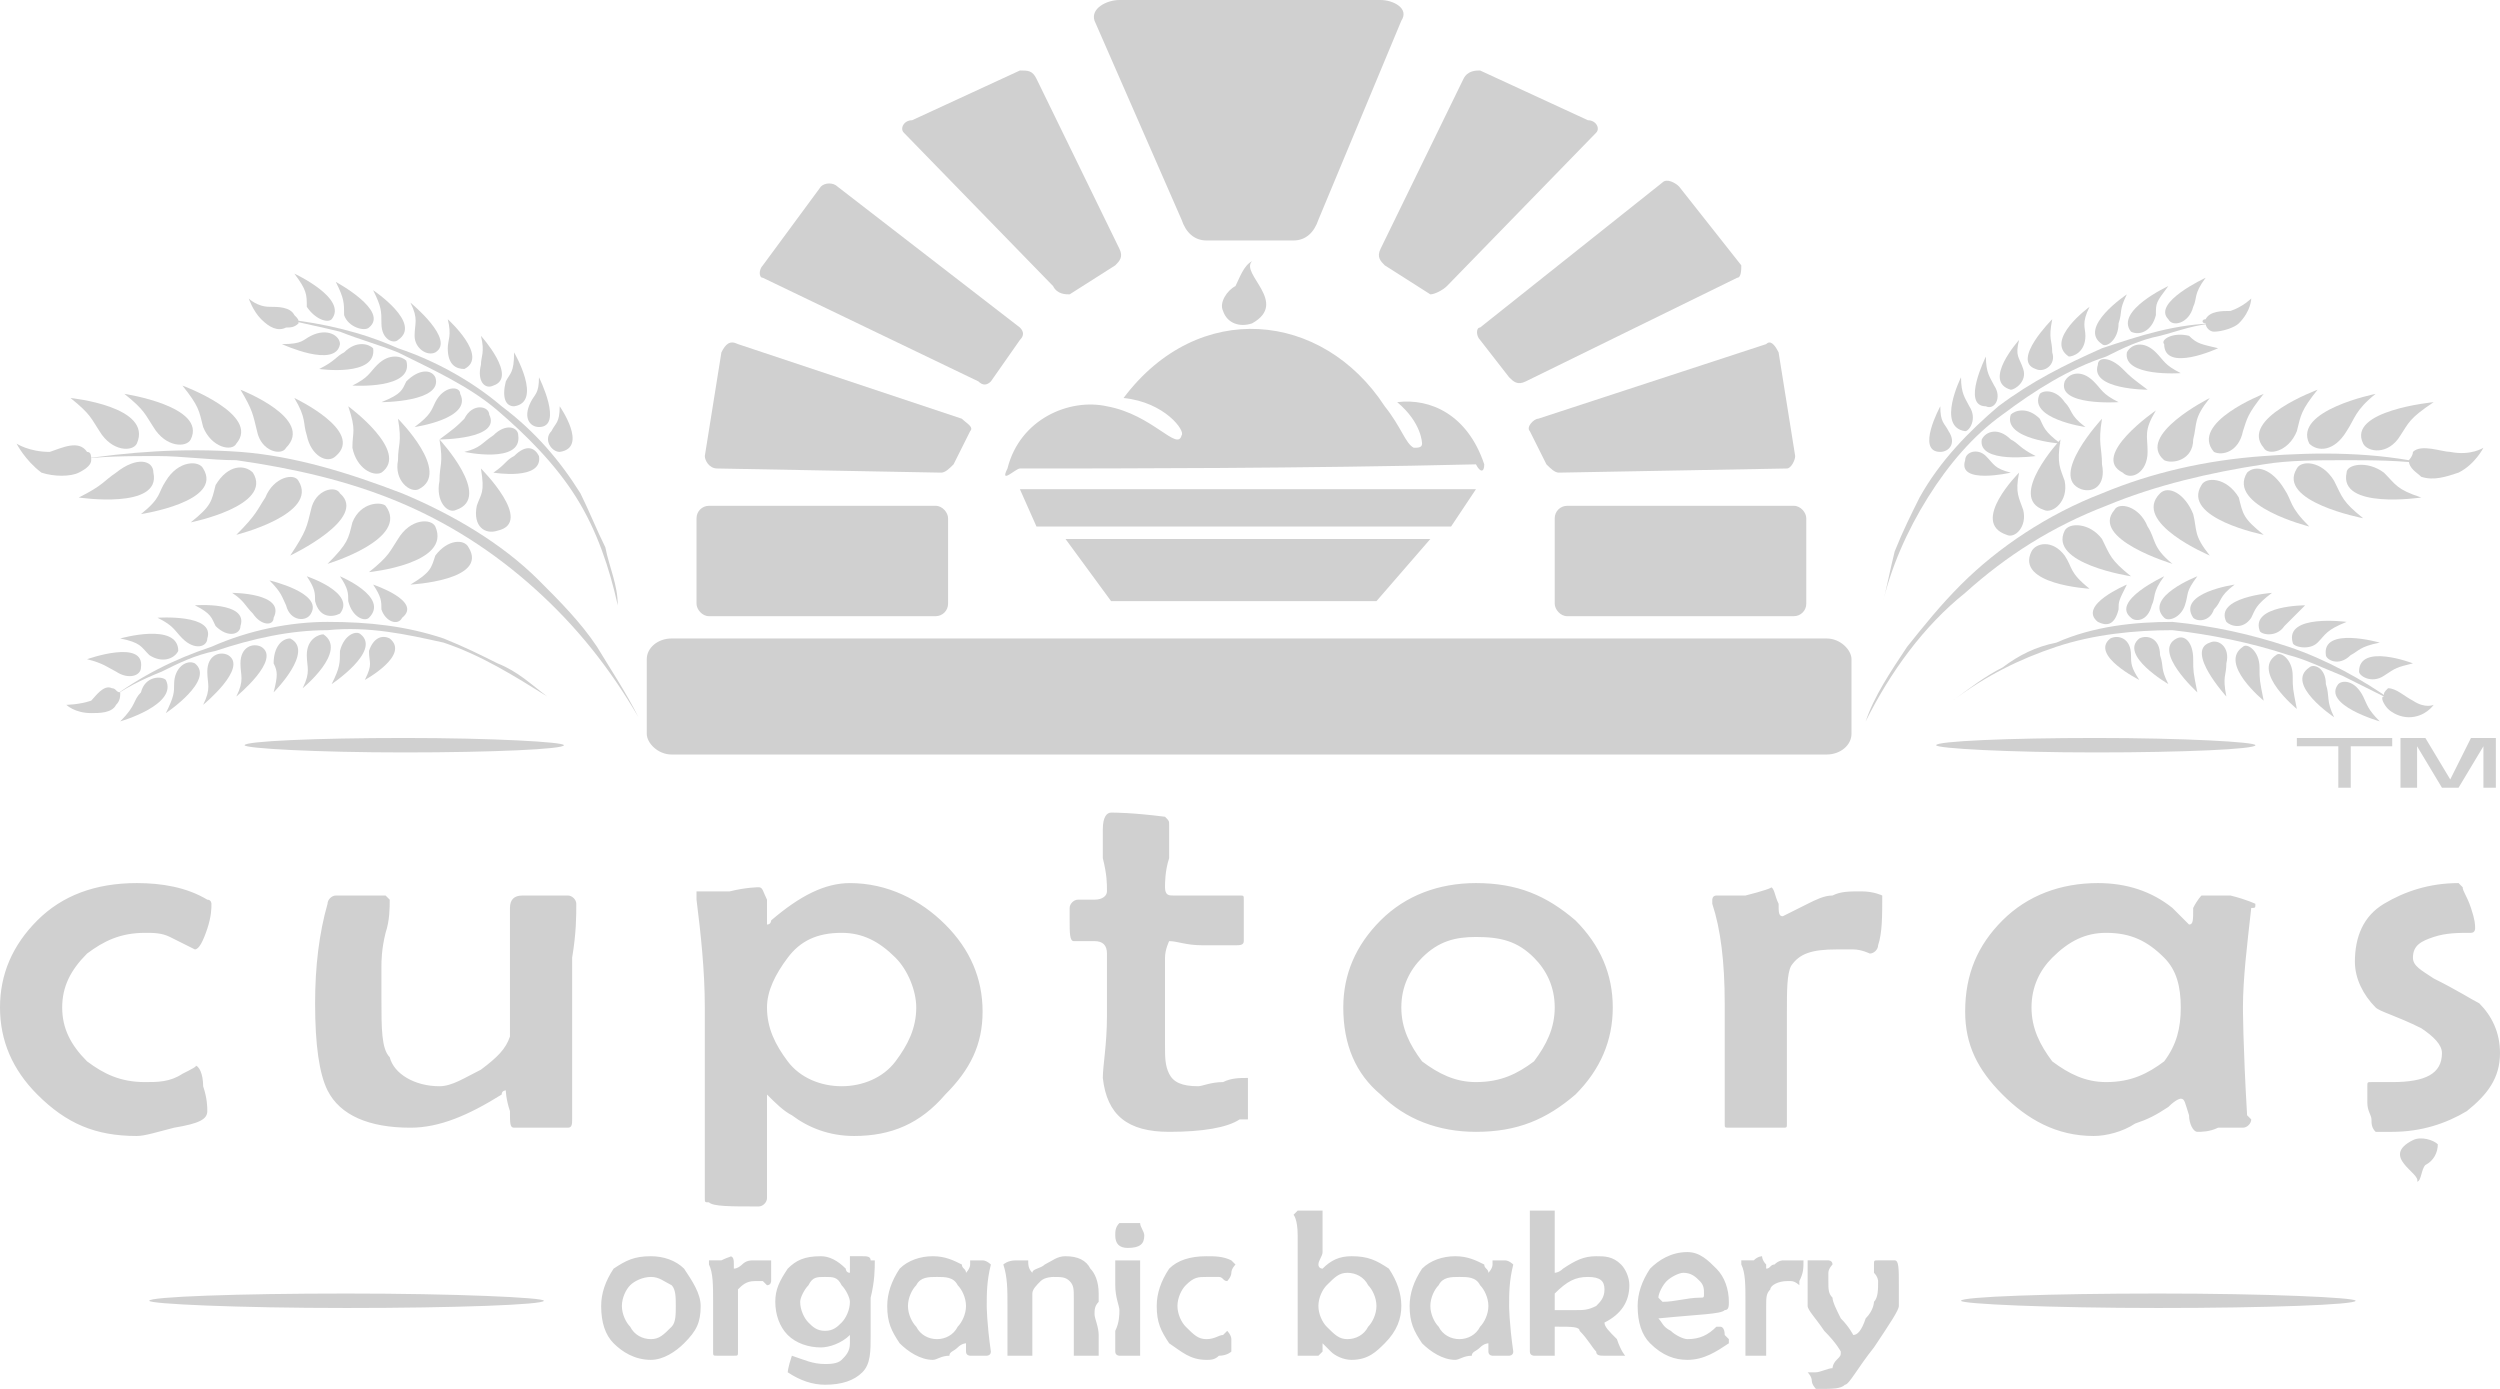 <?xml version="1.0" encoding="UTF-8"?>
<!DOCTYPE svg PUBLIC "-//W3C//DTD SVG 1.1//EN" "http://www.w3.org/Graphics/SVG/1.1/DTD/svg11.dtd">
<!-- Creator: CorelDRAW X8 -->
<svg xmlns="http://www.w3.org/2000/svg" xml:space="preserve" width="603px" height="335px" version="1.1" style="shape-rendering:geometricPrecision; text-rendering:geometricPrecision; image-rendering:optimizeQuality; fill-rule:evenodd; clip-rule:evenodd"
viewBox="0 0 603 335"
 xmlns:xlink="http://www.w3.org/1999/xlink">
 <defs>
  <style type="text/css">
   <![CDATA[
    .fil0 {fill:none}
    .fil2 {fill:#D0D0D0}
    .fil1 {fill:#D0D0D0;fill-rule:nonzero}
   ]]>
  </style>
 </defs>
 <g id="Layer_x0020_1">
  <rect class="fil0" width="603" height="335"/>
  <g id="_1664503424944">
   <g>
    <path class="fil1" d="M51 218c0,1 0,3 -1,6 -1,3 -2,5 -3,5 -2,-1 -4,-2 -6,-3 -2,-1 -4,-1 -6,-1 -6,0 -10,2 -14,5 -4,4 -6,8 -6,13 0,5 2,9 6,13 4,3 8,5 14,5 3,0 6,0 9,-2 2,-1 4,-2 3,-2 1,0 2,2 2,5 1,3 1,5 1,6 0,2 -2,3 -8,4 -4,1 -7,2 -9,2 -10,0 -17,-3 -24,-10 -6,-6 -9,-13 -9,-21 0,-8 3,-15 9,-21 6,-6 14,-9 24,-9 6,0 12,1 17,4 1,0 1,1 1,1zm88 0c0,3 0,7 -1,13 0,6 0,11 0,13 0,3 0,8 0,13 0,6 0,11 0,13 0,1 0,2 -1,2 0,0 -5,0 -13,0 -1,0 -1,-1 -1,-4 -1,-3 -1,-5 -1,-5 0,0 -1,0 -1,1 -8,5 -15,8 -22,8 -10,0 -17,-3 -20,-9 -2,-4 -3,-11 -3,-21 0,-9 1,-17 3,-24 0,-1 1,-2 2,-2 1,0 3,0 6,0 2,0 4,0 6,0 0,0 1,1 1,1 0,2 0,5 -1,8 -1,4 -1,7 -1,8 0,3 0,5 0,8 0,7 0,12 2,14 1,4 6,7 12,7 3,0 6,-2 10,-4 4,-3 6,-5 7,-8 0,-3 0,-13 0,-31 0,-2 1,-3 3,-3l11 0c1,0 2,1 2,2zm98 26c0,8 -3,14 -9,20 -6,7 -13,10 -22,10 -6,0 -11,-2 -15,-5 -2,-1 -4,-3 -6,-5 0,1 0,1 0,1 0,1 0,3 0,7l0 17c0,1 -1,2 -2,2 -7,0 -11,0 -12,-1 -1,0 -1,0 -1,-1 0,-5 0,-13 0,-23 0,-10 0,-18 0,-23 0,-9 -1,-18 -2,-26 0,0 0,-1 0,-1 0,0 0,-1 0,-1 2,0 4,0 8,0 4,-1 7,-1 7,-1 1,0 1,1 2,3 0,2 0,3 0,5 0,0 0,1 0,1 1,0 1,-1 1,-1 7,-6 13,-9 19,-9 9,0 17,4 23,10 6,6 9,13 9,21zm-16 -1c0,-4 -2,-9 -5,-12 -4,-4 -8,-6 -13,-6 -6,0 -10,2 -13,6 -3,4 -5,8 -5,12 0,5 2,9 5,13 3,4 8,6 13,6 5,0 10,-2 13,-6 3,-4 5,-8 5,-13zm80 18c0,1 0,2 0,4 0,2 0,3 0,3 0,1 0,1 0,2 -1,0 -1,0 -2,0 -3,2 -9,3 -17,3 -10,0 -15,-4 -16,-13 0,-3 1,-8 1,-15 0,-7 0,-12 0,-15 0,-2 -1,-3 -3,-3 -2,0 -3,0 -5,0 -1,0 -1,-2 -1,-5 0,-1 0,-2 0,-3 0,-1 1,-2 2,-2 1,0 2,0 4,0 2,0 3,-1 3,-2 0,-2 0,-4 -1,-8 0,-3 0,-5 0,-7 0,-3 1,-4 2,-4 1,0 5,0 13,1 1,1 1,1 1,2 0,2 0,4 0,8 -1,3 -1,6 -1,7 0,2 1,2 2,2l16 0c1,0 1,0 1,1 0,0 0,1 0,2 0,1 0,2 0,2 0,1 0,2 0,3 0,1 0,2 0,3 0,1 -1,1 -2,1 -2,0 -4,0 -8,0 -4,0 -6,-1 -8,-1 0,0 -1,2 -1,4 0,3 0,7 0,12l0 9c0,3 0,5 1,7 1,2 3,3 7,3 1,0 3,-1 6,-1 2,-1 4,-1 6,-1 0,0 0,1 0,1zm88 -18c0,8 -3,15 -9,21 -7,6 -14,9 -24,9 -9,0 -17,-3 -23,-9 -6,-5 -9,-12 -9,-21 0,-8 3,-15 9,-21 6,-6 14,-9 23,-9 10,0 17,3 24,9 6,6 9,13 9,21zm-14 0c0,-5 -2,-9 -5,-12 -4,-4 -8,-5 -14,-5 -5,0 -9,1 -13,5 -3,3 -5,7 -5,12 0,5 2,9 5,13 4,3 8,5 13,5 6,0 10,-2 14,-5 3,-4 5,-8 5,-13zm79 -27c0,5 0,9 -1,12 0,1 -1,2 -2,2 0,0 -2,-1 -4,-1 -2,0 -3,0 -4,0 -6,0 -9,1 -11,4 -1,2 -1,6 -1,11l0 6c0,3 0,6 0,11 0,4 0,7 0,10 0,1 0,1 -1,1 -2,0 -4,0 -7,0 -2,0 -4,0 -6,0 -1,0 -1,0 -1,-1 0,-4 0,-8 0,-15 0,-6 0,-11 0,-14 0,-10 -1,-18 -3,-24 0,0 0,-1 0,-1 0,0 0,-1 1,-1 1,0 4,0 7,0 4,-1 7,-2 6,-2 1,0 1,2 2,4 0,2 0,3 1,3 0,0 0,0 0,0 2,-1 4,-2 6,-3 2,-1 4,-2 6,-2 2,-1 4,-1 7,-1 3,0 5,1 5,1zm90 2c0,1 0,1 -1,1 -1,9 -2,17 -2,24 0,0 0,9 1,26l1 1c0,1 -1,2 -2,2 -1,0 -3,0 -6,0 -2,1 -4,1 -5,1 -1,0 -2,-2 -2,-4 -1,-3 -1,-4 -2,-4 0,0 -1,0 -3,2 -3,2 -5,3 -8,4 -3,2 -7,3 -10,3 -9,0 -16,-4 -22,-10 -6,-6 -9,-12 -9,-20 0,-9 3,-16 9,-22 6,-6 14,-9 23,-9 7,0 13,2 18,6 1,1 2,2 4,4 0,0 0,0 0,0 1,0 1,-1 1,-4 1,-2 2,-3 2,-3 2,0 4,0 7,0 4,1 6,2 6,2zm-18 25c0,-5 -1,-9 -4,-12 -4,-4 -8,-6 -14,-6 -5,0 -9,2 -13,6 -3,3 -5,7 -5,12 0,5 2,9 5,13 4,3 8,5 13,5 6,0 10,-2 14,-5 3,-4 4,-8 4,-13zm77 11c0,6 -3,10 -8,14 -5,3 -11,5 -18,5 -2,0 -4,0 -4,0 -1,-1 -1,-2 -1,-3 0,-1 -1,-2 -1,-4 0,-2 0,-3 0,-4 0,-1 0,-1 1,-1 1,0 1,0 3,0 1,0 2,0 2,0 8,0 12,-2 12,-7 0,-2 -2,-4 -5,-6 -6,-3 -10,-4 -11,-5 -3,-3 -5,-7 -5,-11 0,-6 2,-11 7,-14 5,-3 11,-5 18,-5 0,0 1,1 1,1 0,1 1,2 2,5 1,3 1,4 1,5 0,0 0,1 -1,1 -3,0 -6,0 -9,1 -3,1 -5,2 -5,5 0,2 2,3 5,5 6,3 9,5 11,6 3,3 5,7 5,12z"/>
    <path class="fil2" d="M585 281c-1,1 -1,4 -2,4 1,-2 -9,-6 -1,-10 2,-1 5,0 6,1 0,2 -1,4 -3,5z"/>
    <path class="fil0" d="M302 263c-2,1 1,6 -1,7"/>
   </g>
   <path class="fil1" d="M169 315c0,4 -1,6 -4,9 -2,2 -5,4 -8,4 -4,0 -7,-2 -9,-4 -2,-2 -3,-5 -3,-9 0,-3 1,-6 3,-9 3,-2 5,-3 9,-3 3,0 6,1 8,3 2,3 4,6 4,9zm-6 0c0,-2 0,-4 -1,-5 -2,-1 -3,-2 -5,-2 -2,0 -4,1 -5,2 -1,1 -2,3 -2,5 0,2 1,4 2,5 1,2 3,3 5,3 2,0 3,-1 5,-3 1,-1 1,-3 1,-5zm23 -11c0,2 0,3 0,5 0,0 0,1 -1,1 0,0 -1,-1 -1,-1 -1,0 -2,0 -2,0 -2,0 -3,1 -4,2 0,1 0,2 0,4l0 3c0,1 0,2 0,4 0,2 0,4 0,4 0,1 0,1 -1,1 0,0 -1,0 -2,0 -1,0 -2,0 -2,0 -1,0 -1,0 -1,-1 0,-1 0,-3 0,-6 0,-2 0,-4 0,-6 0,-4 0,-7 -1,-9 0,0 0,-1 0,-1 0,0 0,0 0,0 1,0 2,0 3,0 2,-1 3,-1 2,-1 1,0 1,1 1,2 0,1 0,1 0,1 0,0 0,0 0,0 1,0 2,-1 2,-1 1,-1 2,-1 3,-1 0,0 1,0 2,0 2,0 2,0 2,0zm25 0c0,2 0,5 -1,9 0,4 0,7 0,9 0,4 0,7 -2,9 -2,2 -5,3 -9,3 -3,0 -6,-1 -9,-3 0,0 0,0 0,0 0,0 0,-1 1,-4 0,0 0,0 0,0 0,0 0,0 0,0 3,1 5,2 8,2 1,0 3,0 4,-1 1,-1 2,-2 2,-4 0,0 0,-1 0,-2 -2,2 -5,3 -7,3 -3,0 -6,-1 -8,-3 -2,-2 -3,-5 -3,-8 0,-3 1,-5 3,-8 2,-2 4,-3 8,-3 2,0 4,1 6,3 0,0 0,1 1,1 0,0 0,-1 0,-1 0,0 0,0 0,-1 0,0 0,-1 0,-1 0,-1 0,-1 0,-1 0,0 1,0 3,0 1,0 2,0 2,1 0,0 1,0 1,0zm-6 10c0,-1 -1,-3 -2,-4 -1,-2 -2,-2 -4,-2 -2,0 -3,0 -4,2 -1,1 -2,3 -2,4 0,2 1,4 2,5 1,1 2,2 4,2 2,0 3,-1 4,-2 1,-1 2,-3 2,-5zm34 -9c0,0 0,0 0,0 -1,4 -1,7 -1,10 0,0 0,4 1,11l0 0c0,1 -1,1 -1,1 -1,0 -1,0 -2,0 -1,0 -2,0 -2,0 0,0 -1,0 -1,-1 0,-1 0,-2 0,-2 0,0 -1,0 -2,1 -1,1 -2,1 -2,2 -2,0 -3,1 -4,1 -3,0 -6,-2 -8,-4 -2,-3 -3,-5 -3,-9 0,-3 1,-6 3,-9 2,-2 5,-3 8,-3 3,0 5,1 7,2 0,1 1,1 1,2 0,0 0,0 0,0 0,0 1,-1 1,-2 0,-1 0,-1 0,-1 1,0 2,0 3,0 1,0 2,1 2,1zm-6 10c0,-2 -1,-4 -2,-5 -1,-2 -3,-2 -5,-2 -2,0 -4,0 -5,2 -1,1 -2,3 -2,5 0,2 1,4 2,5 1,2 3,3 5,3 2,0 4,-1 5,-3 1,-1 2,-3 2,-5zm32 12c0,0 -1,0 -1,0 0,0 -1,0 -2,0 -1,0 -2,0 -3,0 0,0 0,0 0,-1 0,0 0,-2 0,-3 0,-2 0,-3 0,-4 0,-1 0,-2 0,-3 0,-1 0,-2 0,-3 0,-2 0,-3 -1,-4 -1,-1 -2,-1 -4,-1 0,0 -2,0 -3,1 -1,1 -2,2 -2,3l0 15c0,0 0,0 -1,0 0,0 -1,0 -2,0 -1,0 -2,0 -2,0 -1,0 -1,0 -1,0 0,-2 0,-4 0,-6 0,-3 0,-5 0,-6 0,-4 0,-7 -1,-10 0,0 0,0 0,0 0,0 0,0 0,0 0,0 1,-1 3,-1 2,0 3,0 3,0 0,0 0,0 0,0 0,1 0,2 1,3 0,-1 2,-1 3,-2 2,-1 3,-2 5,-2 3,0 5,1 6,3 1,1 2,3 2,6 0,1 0,1 0,2 -1,1 -1,2 -1,3 0,1 1,3 1,5 0,2 0,4 0,5zm11 -29c0,2 -1,3 -4,3 -2,0 -3,-1 -3,-3 0,-1 0,-2 1,-3 1,0 1,0 2,0 1,0 2,0 3,0 0,1 1,2 1,3zm-1 6c0,2 0,4 0,6 0,3 0,5 0,6 0,1 0,3 0,5 0,3 0,4 0,6 0,0 0,0 0,0l-5 0c0,0 -1,0 -1,-1 0,-1 0,-3 0,-5 1,-2 1,-4 1,-5 0,-1 -1,-3 -1,-6 0,-2 0,-4 0,-6 0,0 0,0 1,0 0,0 0,0 1,0 0,0 1,0 1,0 1,0 1,0 2,0 0,0 1,0 1,0 0,0 0,0 0,0zm23 1c0,0 -1,1 -1,2 0,1 -1,2 -1,2 -1,0 -1,-1 -2,-1 -1,0 -2,0 -3,0 -2,0 -3,0 -5,2 -1,1 -2,3 -2,5 0,2 1,4 2,5 2,2 3,3 5,3 2,0 3,-1 4,-1 1,-1 1,-1 1,-1 0,0 1,1 1,2 0,1 0,2 0,3 0,0 -1,1 -3,1 -1,1 -2,1 -3,1 -4,0 -6,-2 -9,-4 -2,-3 -3,-5 -3,-9 0,-3 1,-6 3,-9 2,-2 5,-3 9,-3 2,0 4,0 6,1 0,0 1,1 1,1zm40 10c0,3 -1,6 -4,9 -2,2 -4,4 -8,4 -2,0 -4,-1 -5,-2 -1,-1 -1,-1 -2,-2 0,0 0,1 0,2 -1,1 -1,1 -1,1l-5 0c0,0 0,0 0,0 0,0 0,0 0,-1 0,-2 0,-7 0,-15 0,-3 0,-7 0,-13 0,-4 -1,-5 -1,-5 0,0 1,-1 1,-1 1,0 2,0 3,0 0,0 0,0 1,0 1,0 1,0 2,0 0,0 0,0 0,1 0,0 0,1 0,2 0,1 0,2 0,3 0,1 0,2 0,4 0,1 -1,2 -1,3 0,1 1,1 1,1 0,0 0,0 0,0 2,-2 4,-3 7,-3 4,0 6,1 9,3 2,3 3,6 3,9zm-6 0c0,-2 -1,-4 -2,-5 -1,-2 -3,-3 -5,-3 -2,0 -3,1 -5,3 -1,1 -2,3 -2,5 0,2 1,4 2,5 2,2 3,3 5,3 2,0 4,-1 5,-3 1,-1 2,-3 2,-5zm33 -10c0,0 0,0 0,0 -1,4 -1,7 -1,10 0,0 0,4 1,11l0 0c0,1 -1,1 -1,1 -1,0 -1,0 -2,0 -1,0 -2,0 -2,0 0,0 -1,0 -1,-1 0,-1 0,-2 0,-2 0,0 -1,0 -2,1 -1,1 -2,1 -2,2 -2,0 -3,1 -4,1 -3,0 -6,-2 -8,-4 -2,-3 -3,-5 -3,-9 0,-3 1,-6 3,-9 2,-2 5,-3 8,-3 3,0 5,1 7,2 0,1 1,1 1,2 0,0 0,0 0,0 0,0 1,-1 1,-2 0,-1 0,-1 0,-1 1,0 2,0 3,0 1,0 2,1 2,1zm-6 10c0,-2 -1,-4 -2,-5 -1,-2 -3,-2 -5,-2 -2,0 -4,0 -5,2 -1,1 -2,3 -2,5 0,2 1,4 2,5 1,2 3,3 5,3 2,0 4,-1 5,-3 1,-1 2,-3 2,-5zm34 -5c0,4 -2,7 -6,9 0,1 1,2 3,4 1,3 2,4 2,4 0,0 -1,0 -2,0 -1,0 -2,0 -3,0 -1,0 -2,0 -2,-1 -1,-1 -2,-3 -4,-5 0,-1 -2,-1 -5,-1l-1 0 0 6c0,1 0,1 0,1 -1,0 -2,0 -3,0 -1,0 -2,0 -2,0 0,0 -1,0 -1,-1l0 -15c0,-2 0,-5 0,-9 0,-4 0,-7 0,-9 0,0 0,0 0,-1 1,0 2,0 3,0 0,0 1,0 1,0 1,0 1,0 2,0 0,0 0,0 0,1 0,1 0,2 0,4 0,1 0,3 0,4l0 6c0,0 0,0 0,0 0,0 1,0 2,-1 3,-2 5,-3 8,-3 2,0 4,0 6,2 1,1 2,3 2,5zm-6 1c0,-2 -1,-3 -4,-3 -3,0 -5,1 -8,4l0 4c1,0 3,0 5,0 2,0 3,0 5,-1 1,-1 2,-2 2,-4zm30 3c0,1 0,2 -1,2 -1,1 -6,1 -16,2 1,1 1,2 3,3 1,1 3,2 4,2 3,0 5,-1 7,-3 0,0 1,0 1,0 0,0 0,0 0,0 0,0 1,0 1,2 1,1 1,1 1,1 0,0 0,1 0,1 -3,2 -6,4 -10,4 -3,0 -6,-1 -9,-4 -2,-2 -3,-5 -3,-9 0,-3 1,-6 3,-9 2,-2 5,-4 9,-4 3,0 5,2 7,4 2,2 3,5 3,8zm-6 -2c0,-1 0,-2 -1,-3 -1,-1 -2,-2 -4,-2 -1,0 -3,1 -4,2 -1,1 -2,3 -2,4 0,0 1,1 1,1 3,0 6,-1 9,-1 1,0 1,0 1,-1zm24 -8c0,2 0,3 -1,5 0,0 0,1 0,1 0,0 -1,-1 -2,-1 0,0 -1,0 -1,0 -2,0 -4,1 -4,2 -1,1 -1,2 -1,4l0 3c0,1 0,2 0,4 0,2 0,4 0,4 0,1 0,1 0,1 -1,0 -1,0 -2,0 -1,0 -2,0 -3,0 0,0 0,0 0,-1 0,-1 0,-3 0,-6 0,-2 0,-4 0,-6 0,-4 0,-7 -1,-9 0,0 0,-1 0,-1 0,0 0,0 0,0 1,0 1,0 3,0 1,-1 2,-1 2,-1 0,0 0,1 1,2 0,1 0,1 0,1 0,0 0,0 0,0 1,0 1,-1 2,-1 1,-1 2,-1 2,-1 1,0 2,0 3,0 1,0 2,0 2,0zm23 6c0,3 0,4 0,5 0,1 -2,4 -6,10 -4,5 -6,9 -7,9 -1,1 -3,1 -6,1 -1,0 -1,0 -1,0 0,0 -1,-1 -1,-2 0,-1 -1,-2 -1,-2 0,0 1,0 2,0 1,0 3,-1 4,-1 0,0 0,-1 1,-2 1,-1 1,-1 1,-2 0,0 -1,-2 -4,-5 -2,-3 -4,-5 -4,-6 0,-1 0,-2 0,-5 0,0 0,-1 0,-3 0,-1 0,-2 0,-2 0,-1 0,-1 0,-1 1,0 2,0 3,0 1,0 2,0 2,0 0,0 1,0 1,1 0,0 -1,1 -1,2 0,1 0,1 0,2 0,2 0,3 1,4 0,1 1,3 2,5 2,2 3,4 3,4 1,0 2,-1 3,-4 2,-2 2,-4 2,-4 1,-1 1,-3 1,-5 0,0 0,-1 -1,-2 0,-1 0,-2 0,-2 0,-1 0,-1 1,-1 0,0 1,0 2,0 1,0 2,0 2,0 1,0 1,2 1,6z"/>
   <g>
    <rect class="fil2" x="59" y="178" width="77.012" height="3.487" rx="78" ry="12"/>
    <rect class="fil2" x="467" y="178" width="77.012" height="3.487" rx="78" ry="12"/>
   </g>
   <g>
    <rect class="fil2" x="36" y="312" width="95.179" height="3.487" rx="97" ry="12"/>
    <rect class="fil2" x="473" y="312" width="95.179" height="3.487" rx="97" ry="12"/>
   </g>
   <g>
    <rect class="fil2" x="156" y="154" width="290.581" height="27.99" rx="6" ry="5"/>
    <rect class="fil2" x="168" y="122" width="60.675" height="26.624" rx="3" ry="3"/>
    <path class="fil2" d="M178 83l54 18c1,1 3,2 2,3l-4 8c-1,1 -2,2 -3,2l-54 -1c-2,0 -3,-2 -3,-3l4 -25c1,-2 2,-3 4,-2z"/>
    <path class="fil2" d="M202 45l44 34c1,1 1,2 0,3l-7 10c-1,1 -2,1 -3,0l-52 -25c-1,0 -1,-2 0,-3l14 -19c1,-1 3,-1 4,0z"/>
    <path class="fil2" d="M250 19l20 41c1,2 0,3 -1,4l-11 7c-1,0 -3,0 -4,-2l-36 -37c-1,-1 0,-3 2,-3l26 -12c2,0 3,0 4,2z"/>
    <rect class="fil2" x="375" y="122" width="60.675" height="26.624" rx="3" ry="3"/>
    <path class="fil2" d="M426 83l-55 18c-1,0 -3,2 -2,3l4 8c1,1 2,2 3,2l55 -1c1,0 2,-2 2,-3l-4 -25c-1,-2 -2,-3 -3,-2z"/>
    <path class="fil2" d="M401 44l-44 35c-1,0 -1,2 0,3l7 9c1,1 2,2 4,1l51 -25c1,0 1,-2 1,-3l-15 -19c-1,-1 -3,-2 -4,-1z"/>
    <path class="fil2" d="M353 19l-20 41c-1,2 0,3 1,4l11 7c1,0 3,-1 4,-2l36 -37c1,-1 0,-3 -2,-3l-26 -12c-1,0 -3,0 -4,2z"/>
    <path class="fil2" d="M270 0l63 0c3,0 7,2 5,5l-20 48c-1,3 -3,5 -6,5l-21 0c-3,0 -5,-2 -6,-5l-21 -48c-1,-3 3,-5 6,-5z"/>
   </g>
   <g>
    <path class="fil2" d="M334 98c4,5 5,9 7,10 1,0 2,0 2,-1 0,0 0,-5 -6,-10 8,-1 17,3 21,15 0,2 -1,2 -2,0 -41,1 -87,1 -110,1 -1,0 -5,4 -3,0 3,-12 15,-17 24,-15 11,2 17,11 18,7 1,-1 -4,-8 -14,-9 18,-24 48,-21 63,2z"/>
    <path class="fil2" d="M298 69c1,-2 2,-5 4,-6 -3,3 9,10 0,15 -3,1 -6,0 -7,-3 -1,-2 1,-5 3,-6z"/>
    <polygon class="fil2" points="257,130 345,130 332,145 268,145 "/>
    <polygon class="fil2" points="246,118 356,118 350,127 250,127 "/>
   </g>
   <g>
    <g>
     <g>
      <path class="fil1" d="M26 169c4,-3 8,-5 13,-7 4,-2 8,-4 13,-5 9,-3 18,-5 27,-5 10,-1 19,1 28,3 9,3 17,8 25,13 -4,-3 -7,-6 -12,-8 -4,-2 -8,-4 -13,-6 -9,-3 -18,-4 -28,-4 -9,0 -19,2 -28,6 -9,3 -17,7 -25,13z"/>
      <path class="fil1" d="M29 167c0,1 0,2 -1,3 -1,2 -4,2 -6,2 -4,0 -6,-2 -6,-2 0,0 3,0 6,-1 1,-1 3,-4 5,-3 1,0 1,1 2,1z"/>
      <path class="fil1" d="M34 161c0,2 -3,3 -6,1 -2,-1 -3,-2 -7,-3 0,0 14,-5 13,2z"/>
      <path class="fil1" d="M43 157c-1,2 -4,3 -7,1 -2,-2 -2,-3 -7,-4 0,0 14,-4 14,3z"/>
      <path class="fil1" d="M50 154c0,2 -3,3 -6,0 -2,-2 -2,-3 -6,-5 0,0 14,-1 12,5z"/>
      <path class="fil1" d="M58 151c0,2 -3,3 -6,0 -1,-2 -1,-3 -5,-5 0,0 13,-1 11,5z"/>
      <path class="fil1" d="M66 149c0,2 -3,2 -5,-1 -2,-2 -2,-3 -5,-5 0,0 13,0 10,6z"/>
      <path class="fil1" d="M75 148c-1,2 -5,2 -6,-2 -1,-2 -1,-3 -4,-6 0,0 13,3 10,8z"/>
      <path class="fil1" d="M82 148c-2,1 -5,1 -6,-3 0,-2 0,-3 -2,-6 0,0 12,4 8,9z"/>
      <path class="fil1" d="M89 149c-1,1 -4,0 -5,-4 0,-2 0,-3 -2,-6 0,0 12,5 7,10z"/>
      <path class="fil1" d="M97 149c-1,2 -4,1 -5,-2 0,-2 0,-3 -2,-6 0,0 12,4 7,8z"/>
      <path class="fil1" d="M40 164c-1,-1 -5,-1 -6,3 -2,2 -1,3 -5,7 0,0 14,-4 11,-10z"/>
      <path class="fil1" d="M47 160c-2,-1 -5,1 -5,5 0,2 0,3 -2,7 0,0 12,-8 7,-12z"/>
      <path class="fil1" d="M55 158c-2,-1 -5,0 -5,4 0,3 1,4 -1,8 0,0 11,-9 6,-12z"/>
      <path class="fil1" d="M63 156c-2,-1 -5,0 -5,4 0,3 1,4 -1,8 0,0 11,-9 6,-12z"/>
      <path class="fil1" d="M70 154c-2,0 -4,2 -4,6 1,2 1,3 0,7 0,0 10,-10 4,-13z"/>
      <path class="fil1" d="M78 153c-1,0 -4,1 -4,5 0,3 1,4 -1,8 0,0 11,-9 5,-13z"/>
      <path class="fil1" d="M87 153c-1,-1 -4,0 -5,4 0,3 0,4 -2,8 0,0 12,-8 7,-12z"/>
      <path class="fil1" d="M94 154c-2,-1 -4,0 -5,3 0,3 1,3 -1,7 0,0 11,-6 6,-10z"/>
     </g>
     <g>
      <path class="fil1" d="M18 111c6,-1 13,-1 20,-1 6,0 13,1 19,1 14,2 27,5 39,10 12,5 23,12 33,21 10,9 18,19 25,31 -3,-6 -7,-12 -10,-17 -4,-6 -9,-11 -14,-16 -9,-9 -21,-16 -33,-21 -13,-5 -26,-9 -39,-10 -14,-1 -27,0 -40,2z"/>
      <path class="fil1" d="M22 111c0,1 -1,2 -3,3 -2,1 -6,1 -9,0 -4,-3 -6,-7 -6,-7 0,0 3,2 8,2 3,-1 7,-3 9,0 1,0 1,1 1,2z"/>
      <path class="fil1" d="M33 107c-1,2 -6,2 -9,-3 -2,-3 -2,-4 -7,-8 0,0 20,2 16,11z"/>
      <path class="fil1" d="M46 106c-1,2 -6,2 -9,-3 -2,-3 -2,-4 -7,-8 0,0 20,3 16,11z"/>
      <path class="fil1" d="M57 107c-1,2 -6,1 -8,-4 -1,-4 -1,-5 -5,-10 0,0 19,7 13,14z"/>
      <path class="fil1" d="M69 108c-1,2 -6,1 -7,-4 -1,-4 -1,-5 -4,-10 0,0 18,7 11,14z"/>
      <path class="fil1" d="M81 110c-2,2 -6,0 -7,-5 -1,-3 0,-4 -3,-9 0,0 17,8 10,14z"/>
      <path class="fil1" d="M92 114c-2,1 -6,-1 -7,-6 0,-4 1,-4 -1,-10 0,0 15,11 8,16z"/>
      <path class="fil1" d="M101 118c-2,1 -6,-2 -5,-7 0,-4 1,-4 0,-10 0,0 13,13 5,17z"/>
      <path class="fil1" d="M110 123c-2,1 -5,-2 -4,-7 0,-4 1,-4 0,-10 0,0 13,14 4,17z"/>
      <path class="fil1" d="M120 128c-3,1 -6,-1 -5,-6 1,-3 2,-3 1,-9 0,0 13,13 4,15z"/>
      <path class="fil1" d="M37 114c0,-3 -4,-4 -9,0 -3,2 -3,3 -9,6 0,0 20,3 18,-6z"/>
      <path class="fil1" d="M49 113c-1,-2 -6,-2 -9,3 -2,3 -1,4 -6,8 0,0 20,-3 15,-11z"/>
      <path class="fil1" d="M61 114c-2,-2 -6,-2 -9,3 -1,4 -1,5 -6,9 0,0 20,-4 15,-12z"/>
      <path class="fil1" d="M72 116c-1,-2 -6,-1 -8,4 -2,3 -2,4 -7,9 0,0 20,-5 15,-13z"/>
      <path class="fil1" d="M82 119c-1,-2 -6,-1 -7,4 -1,4 -1,5 -5,11 0,0 19,-9 12,-15z"/>
      <path class="fil1" d="M93 122c-1,-1 -6,-1 -8,4 -1,4 -1,5 -6,10 0,0 20,-6 14,-14z"/>
      <path class="fil1" d="M105 127c-1,-2 -6,-2 -9,3 -2,3 -2,4 -7,8 0,0 20,-2 16,-11z"/>
      <path class="fil1" d="M113 132c-1,-2 -5,-2 -8,2 -1,3 -1,4 -6,7 0,0 19,-1 14,-9z"/>
     </g>
     <g>
      <path class="fil1" d="M69 77c4,1 9,2 13,3 5,2 9,3 14,5 8,4 17,8 24,14 7,6 14,13 19,21 5,8 8,17 10,26 0,-5 -2,-9 -3,-14 -2,-4 -4,-9 -6,-13 -5,-8 -11,-15 -19,-21 -7,-6 -16,-11 -25,-14 -9,-4 -18,-6 -27,-7z"/>
      <path class="fil1" d="M72 78c-1,1 -2,1 -3,1 -2,1 -4,0 -6,-2 -2,-2 -3,-5 -3,-5 0,0 2,2 5,2 2,0 5,0 6,2 1,1 1,1 1,2z"/>
      <path class="fil1" d="M80 77c-1,1 -4,0 -6,-3 0,-3 0,-4 -3,-8 0,0 13,6 9,11z"/>
      <path class="fil1" d="M89 79c-1,1 -5,0 -6,-3 0,-3 0,-4 -2,-8 0,0 13,7 8,11z"/>
      <path class="fil1" d="M96 82c-1,1 -4,0 -4,-4 0,-3 0,-4 -2,-8 0,0 12,8 6,12z"/>
      <path class="fil1" d="M105 85c-2,1 -5,-1 -5,-4 0,-3 1,-4 -1,-8 0,0 11,9 6,12z"/>
      <path class="fil1" d="M112 89c-2,0 -4,-1 -4,-5 0,-2 1,-3 0,-7 0,0 10,9 4,12z"/>
      <path class="fil1" d="M119 93c-2,1 -4,-1 -3,-5 0,-2 1,-3 0,-7 0,0 9,10 3,12z"/>
      <path class="fil1" d="M124 98c-2,0 -3,-2 -2,-6 1,-2 2,-2 2,-7 0,0 7,12 0,13z"/>
      <path class="fil1" d="M130 103c-2,0 -4,-2 -2,-6 1,-2 2,-2 2,-6 0,0 6,12 0,12z"/>
      <path class="fil1" d="M135 109c-2,0 -4,-3 -2,-5 1,-2 2,-2 2,-6 0,0 7,10 0,11z"/>
      <path class="fil1" d="M82 83c0,-2 -3,-4 -7,-2 -2,1 -2,2 -7,2 0,0 13,6 14,0z"/>
      <path class="fil1" d="M90 84c-1,-1 -4,-2 -7,1 -2,1 -2,2 -6,4 0,0 14,2 13,-5z"/>
      <path class="fil1" d="M98 87c-1,-1 -4,-2 -7,1 -2,2 -2,3 -6,5 0,0 15,1 13,-6z"/>
      <path class="fil1" d="M105 91c-1,-2 -4,-2 -7,1 -1,2 -1,3 -6,5 0,0 15,0 13,-6z"/>
      <path class="fil1" d="M111 95c0,-2 -4,-2 -6,2 -1,2 -1,3 -5,6 0,0 14,-2 11,-8z"/>
      <path class="fil1" d="M118 100c0,-2 -4,-3 -6,1 -2,2 -2,2 -6,5 0,0 15,0 12,-6z"/>
      <path class="fil1" d="M125 105c0,-2 -3,-3 -6,0 -3,2 -3,3 -7,4 0,0 14,3 13,-4z"/>
      <path class="fil1" d="M130 110c-1,-2 -3,-3 -6,0 -2,1 -2,2 -5,4 0,0 12,2 11,-4z"/>
     </g>
    </g>
    <g>
     <g>
      <path class="fil1" d="M577 169c-4,-2 -8,-4 -12,-6 -5,-2 -9,-4 -13,-5 -9,-3 -19,-5 -28,-6 -9,0 -19,1 -28,4 -9,3 -17,7 -25,13 4,-3 8,-6 12,-8 4,-3 8,-5 13,-6 9,-4 19,-5 28,-5 10,1 19,3 28,6 9,3 18,8 25,13z"/>
      <path class="fil1" d="M575 168c-1,0 0,2 1,3 1,1 3,2 5,2 4,0 6,-3 6,-3 0,0 -2,1 -5,-1 -2,-1 -4,-3 -6,-3 -1,1 -1,1 -1,2z"/>
      <path class="fil1" d="M569 162c0,1 3,3 6,1 3,-2 3,-2 7,-3 0,0 -13,-5 -13,2z"/>
      <path class="fil1" d="M561 158c0,1 3,3 6,0 2,-1 2,-2 7,-3 0,0 -14,-4 -13,3z"/>
      <path class="fil1" d="M553 155c0,1 4,2 6,0 2,-2 2,-3 7,-5 0,0 -15,-2 -13,5z"/>
      <path class="fil1" d="M545 152c0,1 4,2 6,-1 2,-2 2,-2 5,-5 0,0 -13,0 -11,6z"/>
      <path class="fil1" d="M537 150c1,1 4,2 6,-1 1,-2 1,-3 5,-6 0,0 -14,1 -11,7z"/>
      <path class="fil1" d="M529 149c1,1 4,1 5,-2 2,-2 1,-3 5,-6 0,0 -14,2 -10,8z"/>
      <path class="fil1" d="M522 149c1,1 4,0 5,-3 1,-3 0,-3 3,-7 0,0 -13,5 -8,10z"/>
      <path class="fil1" d="M514 149c1,1 4,1 5,-3 1,-2 0,-3 3,-7 0,0 -13,6 -8,10z"/>
      <path class="fil1" d="M506 150c2,1 4,1 5,-3 0,-2 0,-2 2,-6 0,0 -12,5 -7,9z"/>
      <path class="fil1" d="M564 165c1,-1 4,-1 6,3 1,2 1,3 4,6 0,0 -14,-4 -10,-9z"/>
      <path class="fil1" d="M557 161c1,-1 4,0 4,4 1,3 0,4 2,8 0,0 -12,-8 -6,-12z"/>
      <path class="fil1" d="M549 158c1,-1 4,1 4,5 0,3 0,3 1,8 0,0 -11,-9 -5,-13z"/>
      <path class="fil1" d="M541 156c1,-1 4,1 4,5 0,3 0,3 1,8 0,0 -11,-9 -5,-13z"/>
      <path class="fil1" d="M533 155c2,-1 5,1 4,5 0,3 -1,3 0,8 0,0 -10,-11 -4,-13z"/>
      <path class="fil1" d="M525 154c2,-1 4,1 4,5 0,3 0,3 1,8 0,0 -11,-10 -5,-13z"/>
      <path class="fil1" d="M516 154c2,-1 5,0 5,4 1,3 0,3 2,7 0,0 -12,-7 -7,-11z"/>
      <path class="fil1" d="M509 154c2,-1 5,0 5,4 0,2 0,3 2,6 0,0 -12,-6 -7,-10z"/>
     </g>
     <g>
      <path class="fil1" d="M586 112c-7,-1 -14,-1 -20,-1 -7,0 -14,0 -20,1 -13,2 -26,5 -38,10 -13,5 -24,12 -34,21 -10,8 -18,19 -24,31 2,-6 6,-12 10,-18 4,-5 8,-10 13,-15 9,-9 21,-17 34,-22 12,-5 25,-8 39,-9 13,-1 27,-1 40,2z"/>
      <path class="fil1" d="M581 111c0,2 2,3 3,4 3,1 6,0 9,-1 4,-2 6,-6 6,-6 0,0 -3,2 -8,1 -2,0 -7,-2 -9,0 0,1 -1,2 -1,2z"/>
      <path class="fil1" d="M570 107c1,2 6,3 9,-2 2,-3 2,-4 8,-8 0,0 -21,2 -17,10z"/>
      <path class="fil1" d="M557 107c2,2 6,2 9,-3 2,-3 2,-5 7,-9 0,0 -20,4 -16,12z"/>
      <path class="fil1" d="M546 108c1,2 6,1 8,-4 1,-4 1,-5 5,-10 0,0 -19,7 -13,14z"/>
      <path class="fil1" d="M534 109c2,1 6,0 7,-5 1,-3 1,-4 5,-9 0,0 -18,7 -12,14z"/>
      <path class="fil1" d="M522 111c2,1 7,0 7,-5 1,-4 0,-5 4,-10 0,0 -18,9 -11,15z"/>
      <path class="fil1" d="M512 114c2,2 6,0 6,-5 0,-4 -1,-5 2,-10 0,0 -16,11 -8,15z"/>
      <path class="fil1" d="M502 118c3,1 6,-1 5,-6 0,-4 -1,-5 0,-11 0,0 -13,14 -5,17z"/>
      <path class="fil1" d="M493 123c2,1 6,-2 5,-7 -1,-3 -2,-4 -1,-10 0,0 -13,14 -4,17z"/>
      <path class="fil1" d="M484 129c2,1 5,-2 4,-6 -1,-3 -2,-4 -1,-9 0,0 -12,12 -3,15z"/>
      <path class="fil1" d="M566 114c0,-2 5,-3 9,0 3,3 3,4 9,6 0,0 -20,3 -18,-6z"/>
      <path class="fil1" d="M554 113c1,-2 6,-2 9,3 2,4 2,5 7,9 0,0 -21,-4 -16,-12z"/>
      <path class="fil1" d="M542 114c2,-2 6,-1 9,4 2,3 1,4 6,9 0,0 -20,-5 -15,-13z"/>
      <path class="fil1" d="M531 117c1,-2 6,-2 9,3 1,4 1,5 6,9 0,0 -20,-4 -15,-12z"/>
      <path class="fil1" d="M521 119c2,-2 6,0 8,5 1,4 0,5 4,10 0,0 -19,-8 -12,-15z"/>
      <path class="fil1" d="M510 123c1,-2 6,-1 8,4 2,3 1,5 6,9 0,0 -20,-6 -14,-13z"/>
      <path class="fil1" d="M498 128c1,-2 6,-2 9,2 2,4 2,5 7,9 0,0 -20,-3 -16,-11z"/>
      <path class="fil1" d="M490 133c1,-2 5,-3 8,1 2,3 1,4 6,8 0,0 -18,-1 -14,-9z"/>
     </g>
     <g>
      <path class="fil1" d="M535 78c-5,0 -10,2 -14,3 -5,1 -9,3 -13,5 -9,3 -17,8 -25,14 -7,5 -13,12 -18,20 -5,8 -9,17 -11,26 1,-4 2,-9 3,-13 2,-5 4,-9 6,-13 5,-9 12,-16 19,-22 8,-6 16,-10 25,-14 9,-3 18,-6 28,-6z"/>
      <path class="fil1" d="M532 78c0,1 1,2 2,2 2,0 5,-1 6,-2 3,-3 3,-6 3,-6 0,0 -2,2 -5,3 -2,0 -5,0 -6,2 -1,0 -1,1 0,1z"/>
      <path class="fil1" d="M523 77c1,2 5,1 6,-3 1,-2 0,-3 3,-7 0,0 -13,6 -9,10z"/>
      <path class="fil1" d="M514 80c2,1 5,0 6,-4 0,-3 0,-3 3,-7 0,0 -13,6 -9,11z"/>
      <path class="fil1" d="M507 83c1,1 4,-1 4,-5 1,-3 0,-3 2,-7 0,0 -12,8 -6,12z"/>
      <path class="fil1" d="M499 86c1,0 4,-1 4,-5 0,-2 -1,-3 1,-7 0,0 -11,8 -5,12z"/>
      <path class="fil1" d="M491 89c2,1 5,-1 4,-4 0,-3 -1,-3 0,-8 0,0 -10,10 -4,12z"/>
      <path class="fil1" d="M485 94c1,0 4,-2 3,-5 -1,-3 -2,-3 -1,-7 0,0 -9,10 -2,12z"/>
      <path class="fil1" d="M479 98c2,1 4,-2 2,-5 -1,-2 -2,-3 -2,-7 0,0 -6,12 0,12z"/>
      <path class="fil1" d="M474 104c1,0 3,-3 1,-6 -1,-2 -2,-3 -2,-7 0,0 -6,12 1,13z"/>
      <path class="fil1" d="M468 109c2,0 4,-2 2,-5 -1,-2 -2,-2 -2,-6 0,0 -6,11 0,11z"/>
      <path class="fil1" d="M522 83c-1,-1 2,-3 6,-2 2,2 3,2 7,3 0,0 -13,6 -13,-1z"/>
      <path class="fil1" d="M513 85c1,-2 4,-3 7,0 2,2 2,3 6,5 0,0 -14,1 -13,-5z"/>
      <path class="fil1" d="M506 88c0,-2 3,-2 6,1 2,2 2,2 6,5 0,0 -14,0 -12,-6z"/>
      <path class="fil1" d="M498 92c1,-2 4,-3 7,0 2,2 2,3 6,5 0,0 -15,1 -13,-5z"/>
      <path class="fil1" d="M492 95c1,-1 4,-1 6,2 2,2 1,3 5,6 0,0 -14,-2 -11,-8z"/>
      <path class="fil1" d="M485 100c1,-1 4,-2 7,1 1,2 1,3 5,6 0,0 -14,-1 -12,-7z"/>
      <path class="fil1" d="M478 106c1,-2 4,-3 7,0 2,1 2,2 6,4 0,0 -14,2 -13,-4z"/>
      <path class="fil1" d="M474 111c0,-2 3,-3 5,-1 2,2 2,3 6,4 0,0 -13,3 -11,-3z"/>
     </g>
    </g>
   </g>
   <path class="fil2" d="M564 190l0 -10 -10 0 0 -2 23 0 0 2 -10 0 0 10 -3 0zm15 0l0 -12 6 0 6 10 5 -10 6 0 0 12 -3 0 0 -10 -6 10 -4 0 -6 -10 0 10 -4 0z"/>
  </g>
 </g>
</svg>
